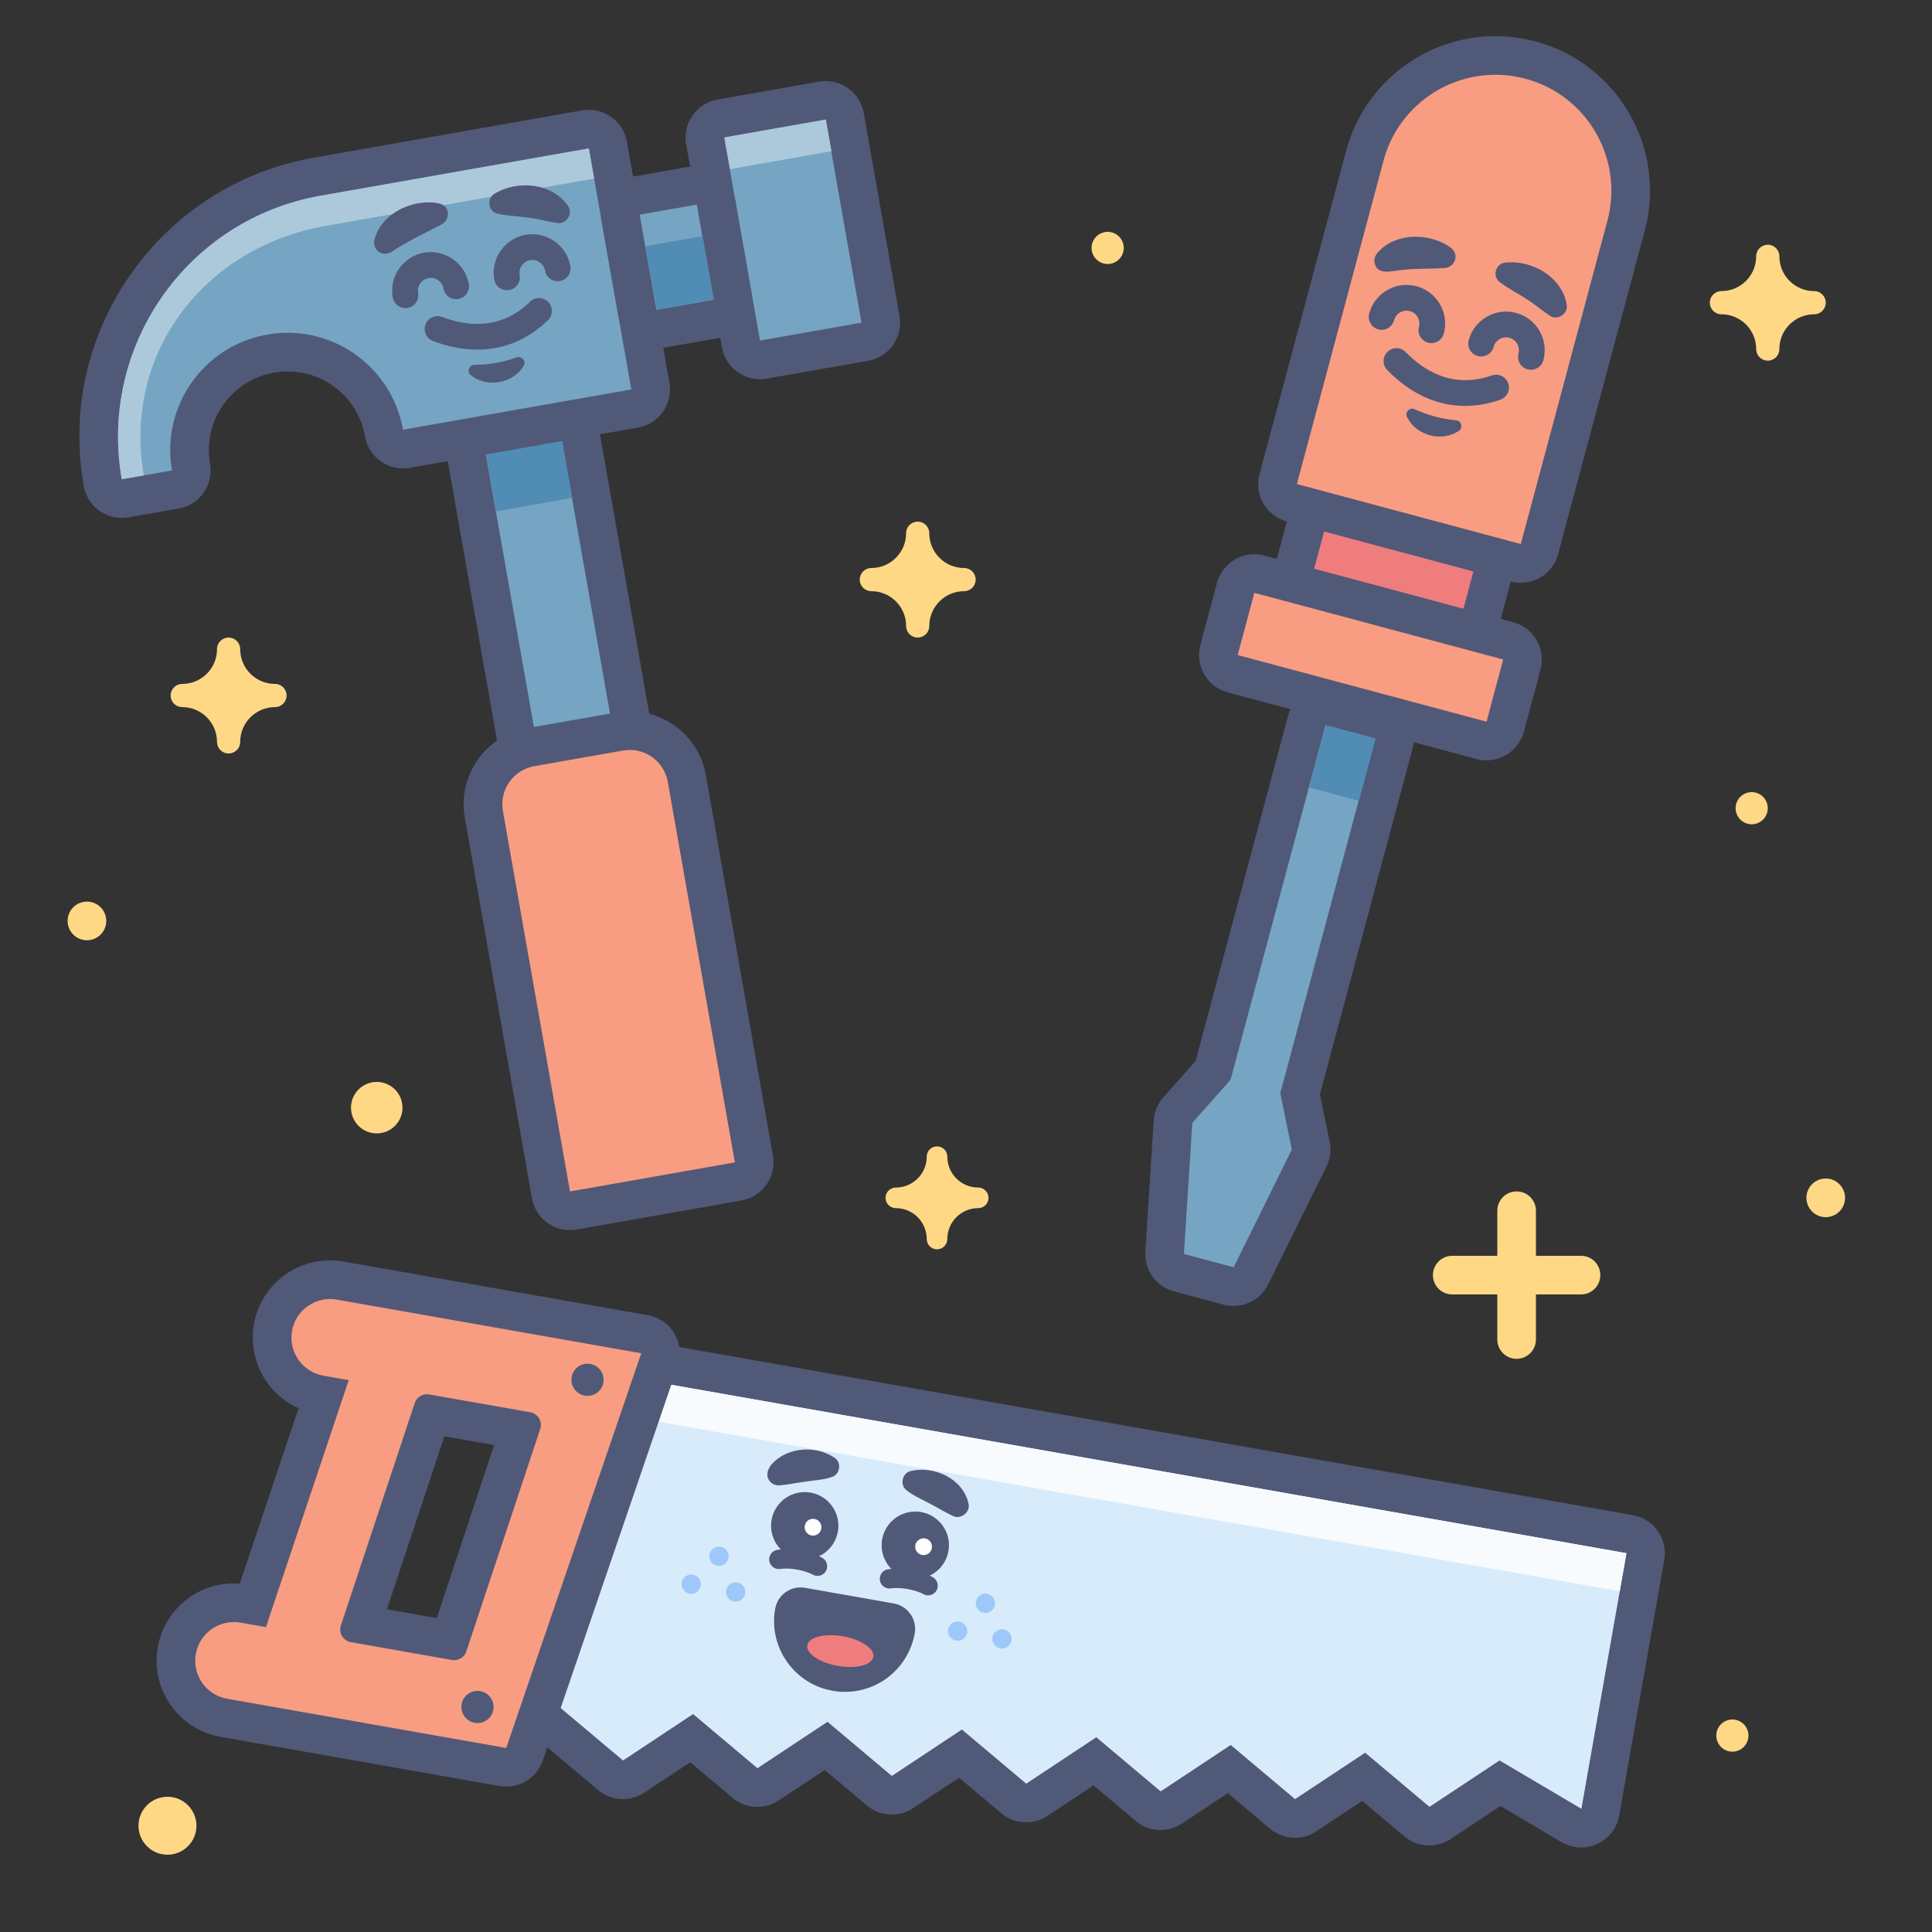 <?xml version="1.0" encoding="utf-8"?>
<!-- Generator: Adobe Illustrator 26.0.2, SVG Export Plug-In . SVG Version: 6.00 Build 0)  -->
<svg version="1.1" id="ppc-management-illustration-02"
	 xmlns="http://www.w3.org/2000/svg" xmlns:xlink="http://www.w3.org/1999/xlink" x="0px" y="0px" viewBox="0 0 400 400"
	 style="enable-background:new 0 0 400 400;" xml:space="preserve">
<rect x="0" y="0" width="400" height="400" fill="#333333" stroke="none"/>
<style type="text/css">
	.st0{fill:none;}
	.st1{fill:#FFD886;}
	.st2{fill:#75A5C3;}
	.st3{fill:#515979;}
	.st4{fill:#508CB4;}
	.st5{fill:#ACC9DB;}
	.st6{fill:#F89D81;}
	.st7{fill:#EF7D7D;}
	.st8{fill:#D8EBFB;}
	.st9{fill:#F7FBFE;}
	.st10{fill:#FFFFFF;}
	.st11{fill:#9DC8FA;}
</style>
<g>
	<rect class="st0" width="400" height="400"/>
	<g>
		<g>
			<path class="st1" d="M202.53,245.87c-3.53,0-6.4-2.87-6.4-6.4c0-1.18-0.96-2.13-2.13-2.13c-1.18,0-2.13,0.96-2.13,2.13
				c0,3.53-2.87,6.4-6.4,6.4c-1.18,0-2.13,0.96-2.13,2.13s0.96,2.13,2.13,2.13c3.53,0,6.4,2.87,6.4,6.4c0,1.18,0.96,2.13,2.13,2.13
				c1.18,0,2.13-0.96,2.13-2.13c0-3.53,2.87-6.4,6.4-6.4c1.18,0,2.13-0.96,2.13-2.13S203.71,245.87,202.53,245.87z"/>
		</g>
		<g>
			<path class="st1" d="M199.6,117.6c-3.97,0-7.2-3.23-7.2-7.2c0-1.33-1.07-2.4-2.4-2.4c-1.33,0-2.4,1.07-2.4,2.4
				c0,3.97-3.23,7.2-7.2,7.2c-1.33,0-2.4,1.07-2.4,2.4s1.07,2.4,2.4,2.4c3.97,0,7.2,3.23,7.2,7.2c0,1.33,1.07,2.4,2.4,2.4
				c1.33,0,2.4-1.07,2.4-2.4c0-3.97,3.23-7.2,7.2-7.2c1.33,0,2.4-1.07,2.4-2.4S200.93,117.6,199.6,117.6z"/>
		</g>
		<g>
			<path class="st1" d="M375.6,60.27c-3.97,0-7.2-3.23-7.2-7.2c0-1.33-1.07-2.4-2.4-2.4c-1.33,0-2.4,1.07-2.4,2.4
				c0,3.97-3.23,7.2-7.2,7.2c-1.33,0-2.4,1.07-2.4,2.4c0,1.33,1.07,2.4,2.4,2.4c3.97,0,7.2,3.23,7.2,7.2c0,1.33,1.07,2.4,2.4,2.4
				c1.33,0,2.4-1.07,2.4-2.4c0-3.97,3.23-7.2,7.2-7.2c1.33,0,2.4-1.07,2.4-2.4C378,61.34,376.93,60.27,375.6,60.27z"/>
		</g>
		<g>
			<path class="st1" d="M56.93,141.6c-3.97,0-7.2-3.23-7.2-7.2c0-1.33-1.07-2.4-2.4-2.4c-1.33,0-2.4,1.07-2.4,2.4
				c0,3.97-3.23,7.2-7.2,7.2c-1.33,0-2.4,1.07-2.4,2.4s1.07,2.4,2.4,2.4c3.97,0,7.2,3.23,7.2,7.2c0,1.33,1.07,2.4,2.4,2.4
				c1.33,0,2.4-1.07,2.4-2.4c0-3.97,3.23-7.2,7.2-7.2c1.33,0,2.4-1.07,2.4-2.4S58.26,141.6,56.93,141.6z"/>
		</g>
		<g>
			<circle class="st1" cx="18" cy="190.67" r="4"/>
		</g>
		<g>
			<circle class="st1" cx="358.67" cy="359.33" r="3.33"/>
		</g>
		<g>
			<circle class="st1" cx="362.67" cy="167.33" r="3.33"/>
		</g>
		<g>
			<circle class="st1" cx="34.67" cy="378" r="6"/>
		</g>
		<g>
			<circle class="st1" cx="78" cy="229.33" r="5.33"/>
		</g>
		<g>
			<circle class="st1" cx="229.33" cy="51.33" r="3.33"/>
		</g>
		<g>
			<circle class="st1" cx="378" cy="248" r="4"/>
		</g>
		<path class="st1" d="M327.33,260H318v-9.33c0-2.21-1.79-4-4-4c-2.21,0-4,1.79-4,4V260h-9.33c-2.21,0-4,1.79-4,4c0,2.21,1.79,4,4,4
			H310v9.33c0,2.21,1.79,4,4,4c2.21,0,4-1.79,4-4V268h9.33c2.21,0,4-1.79,4-4C331.33,261.79,329.54,260,327.33,260z"/>
	</g>
	<g>
		<g>
			<g>
				<path class="st2" d="M111.92,162.41c-0.82,0-1.62-0.25-2.29-0.72c-0.87-0.61-1.46-1.54-1.64-2.58L96.64,94.76
					c-0.38-2.18,1.07-4.25,3.24-4.63l15.76-2.78c0.23-0.04,0.46-0.06,0.7-0.06c0.82,0,1.62,0.25,2.29,0.72
					c0.87,0.61,1.46,1.54,1.64,2.58l11.35,64.34c0.38,2.18-1.07,4.25-3.24,4.63l-15.76,2.78
					C112.39,162.39,112.16,162.41,111.92,162.41z"/>
			</g>
			<g>
				<path class="st3" d="M116.34,91.29l11.35,64.34l-15.76,2.78l-11.35-64.34L116.34,91.29 M116.35,83.29
					c-0.46,0-0.93,0.04-1.4,0.12l-15.76,2.78c-2.09,0.37-3.95,1.55-5.16,3.29c-1.22,1.74-1.69,3.89-1.33,5.98l11.35,64.34
					c0.68,3.88,4.06,6.61,7.87,6.61c0.46,0,0.93-0.04,1.4-0.12l15.76-2.78c2.09-0.37,3.95-1.55,5.16-3.29
					c1.22-1.74,1.69-3.89,1.33-5.98L124.21,89.9C123.53,86.02,120.15,83.29,116.35,83.29L116.35,83.29z"/>
			</g>
		</g>
		<g>
			
				<rect x="101.5" y="92.58" transform="matrix(0.985 -0.174 0.174 0.985 -15.456 20.512)" class="st4" width="16" height="12"/>
		</g>
		<g>
			<g>
				<path class="st2" d="M25.21,103.23c-1.9,0-3.59-1.37-3.93-3.31C16.05,70.24,35.94,41.83,65.62,36.6l55.59-9.8
					c0.23-0.04,0.47-0.06,0.7-0.06c1.9,0,3.59,1.37,3.93,3.31l8.8,49.9c0.38,2.18-1.07,4.25-3.24,4.63L84.13,92.9
					c-0.24,0.04-0.47,0.06-0.7,0.06c-1.9,0-3.59-1.37-3.93-3.31c-1.71-9.71-10.1-16.76-19.94-16.76c-1.18,0-2.38,0.11-3.55,0.31
					C44.99,75.15,37.61,85.69,39.55,96.7c0.18,1.04-0.05,2.12-0.66,2.99c-0.61,0.87-1.54,1.46-2.58,1.65l-10.4,1.83
					C25.68,103.21,25.45,103.23,25.21,103.23z"/>
			</g>
			<g>
				<path class="st3" d="M121.91,30.73l8.8,49.9l-47.27,8.34C81.36,77.19,71.11,68.9,59.55,68.9c-1.4,0-2.82,0.12-4.24,0.37
					C42.1,71.6,33.29,84.19,35.61,97.4l-10.4,1.83l0,0c-4.86-27.56,13.54-53.84,41.1-58.69L121.91,30.73 M121.91,22.73
					c-0.46,0-0.93,0.04-1.39,0.12l-55.59,9.8C49.5,35.38,36.05,43.95,27.06,56.78c-8.99,12.84-12.44,28.4-9.72,43.84
					c0.68,3.88,4.06,6.61,7.87,6.61c0.46,0,0.93-0.04,1.4-0.12l10.4-1.83c2.09-0.37,3.95-1.55,5.16-3.29
					c1.22-1.74,1.69-3.89,1.33-5.98c-0.76-4.28,0.2-8.6,2.7-12.16c2.49-3.56,6.23-5.94,10.51-6.69c0.95-0.17,1.91-0.25,2.86-0.25
					c7.9,0,14.63,5.66,16,13.46c0.37,2.09,1.55,3.95,3.29,5.16c1.35,0.95,2.96,1.45,4.59,1.45c0.46,0,0.93-0.04,1.39-0.12
					l47.27-8.34c4.35-0.77,7.26-4.92,6.49-9.27l-8.8-49.9c-0.37-2.09-1.55-3.95-3.29-5.16C125.14,23.23,123.54,22.73,121.91,22.73
					L121.91,22.73z"/>
			</g>
		</g>
		<g>
			<path class="st5" d="M67.42,46.77l55.59-9.8l-1.1-6.24l-55.59,9.8c-27.56,4.86-45.96,31.14-41.1,58.69l0,0l4.56-0.8
				C25.38,73.48,41.97,51.26,67.42,46.77z"/>
		</g>
		<g>
			<g>
				<path class="st6" d="M118.01,250.69c-1.9,0-3.59-1.37-3.93-3.31l-13.89-78.78c-1.15-6.52,3.22-12.75,9.73-13.9l18.38-3.24
					c0.69-0.12,1.39-0.18,2.09-0.18c5.83,0,10.79,4.17,11.81,9.92l13.89,78.79c0.18,1.04-0.05,2.12-0.66,2.99
					c-0.61,0.87-1.54,1.46-2.58,1.64l-34.14,6.02C118.47,250.67,118.24,250.69,118.01,250.69z"/>
			</g>
			<g>
				<g>
					<path class="st3" d="M130.39,155.27c3.81,0,7.18,2.73,7.87,6.61l13.89,78.78l-34.14,6.02l-13.89-78.78
						c-0.77-4.35,2.14-8.5,6.49-9.27l18.38-3.24C129.46,155.31,129.93,155.27,130.39,155.27 M130.39,147.27
						c-0.93,0-1.87,0.08-2.79,0.24l-18.38,3.24c-4.21,0.74-7.88,3.08-10.33,6.58c-2.45,3.5-3.39,7.75-2.65,11.96l13.89,78.78
						c0.68,3.88,4.06,6.61,7.87,6.61c0.46,0,0.93-0.04,1.4-0.12l34.14-6.02c4.35-0.77,7.26-4.92,6.49-9.27l-13.89-78.78
						C144.79,152.83,138.17,147.27,130.39,147.27L130.39,147.27z"/>
				</g>
			</g>
		</g>
		<g>
			<g>
				<path class="st2" d="M157.35,74.52c-0.82,0-1.62-0.25-2.29-0.72c-0.87-0.61-1.46-1.54-1.64-2.58L146,29.19
					c-0.38-2.18,1.07-4.25,3.24-4.63l21.01-3.7c0.23-0.04,0.46-0.06,0.69-0.06c0.82,0,1.62,0.25,2.29,0.72
					c0.87,0.61,1.46,1.54,1.64,2.58l7.41,42.02c0.38,2.18-1.07,4.25-3.24,4.63l-21.01,3.7C157.82,74.5,157.58,74.52,157.35,74.52z"
					/>
			</g>
			<g>
				<path class="st3" d="M170.95,24.79l7.41,42.02l-21.01,3.7l-7.41-42.02L170.95,24.79 M170.96,16.79c-0.46,0-0.93,0.04-1.4,0.12
					l-21.01,3.7c-2.09,0.37-3.95,1.55-5.16,3.29c-1.22,1.74-1.69,3.89-1.33,5.98l7.41,42.02c0.68,3.88,4.06,6.61,7.87,6.61
					c0.46,0,0.93-0.04,1.4-0.12l21.01-3.7c2.09-0.37,3.95-1.55,5.16-3.29c1.22-1.74,1.69-3.89,1.33-5.98l-7.41-42.02
					C178.15,19.52,174.77,16.79,170.96,16.79L170.96,16.79z"/>
			</g>
		</g>
		<g>
			
				<rect x="150.36" y="26.59" transform="matrix(0.985 -0.174 0.174 0.985 -2.751 28.417)" class="st5" width="21.33" height="6.67"/>
		</g>
		<g>
			<g>
				<path class="st2" d="M135.92,68.14c-0.82,0-1.62-0.25-2.29-0.72c-0.87-0.61-1.46-1.54-1.64-2.58l-3.47-19.7
					c-0.38-2.18,1.07-4.25,3.24-4.63l11.82-2.08c0.23-0.04,0.46-0.06,0.69-0.06c0.82,0,1.62,0.25,2.29,0.72
					c0.87,0.61,1.46,1.54,1.64,2.58l3.47,19.7c0.38,2.18-1.07,4.25-3.24,4.63l-11.82,2.08C136.38,68.12,136.15,68.14,135.92,68.14z"
					/>
			</g>
			<g>
				<path class="st3" d="M144.26,42.36l3.47,19.7l-11.82,2.08l-3.47-19.7L144.26,42.36 M144.27,34.36c-0.46,0-0.93,0.04-1.4,0.12
					l-11.82,2.08c-2.09,0.37-3.95,1.55-5.16,3.29c-1.22,1.74-1.69,3.89-1.33,5.98l3.47,19.7c0.68,3.88,4.06,6.61,7.87,6.61
					c0.46,0,0.93-0.04,1.4-0.12l11.82-2.08c2.09-0.37,3.95-1.55,5.16-3.29c1.22-1.74,1.69-3.89,1.33-5.98l-3.47-19.7
					C151.46,37.09,148.08,34.36,144.27,34.36L144.27,34.36z"/>
			</g>
		</g>
		<g>
			
				<rect x="134.67" y="49.87" transform="matrix(0.985 -0.174 0.174 0.985 -7.68 25.286)" class="st4" width="12" height="13.33"/>
		</g>
		<g>
			<g>
				<g>
					<g>
						<g>
							<path class="st3" d="M104.95,60.08c-1.27,0-2.4-0.91-2.62-2.2c-0.77-4.34,2.14-8.5,6.49-9.27c4.35-0.76,8.5,2.15,9.27,6.49
								c0.26,1.45-0.71,2.83-2.16,3.09c-1.46,0.25-2.83-0.71-3.09-2.16c-0.26-1.45-1.64-2.42-3.09-2.16
								c-1.45,0.26-2.42,1.64-2.16,3.09c0.26,1.45-0.71,2.83-2.16,3.09C105.25,60.07,105.1,60.08,104.95,60.08z"/>
						</g>
					</g>
					<g>
						<g>
							<path class="st3" d="M83.93,63.79c-1.27,0-2.39-0.91-2.62-2.2c-0.37-2.1,0.1-4.23,1.32-5.98c1.23-1.75,3.06-2.92,5.16-3.29
								c4.35-0.77,8.5,2.15,9.27,6.49c0.26,1.45-0.71,2.83-2.16,3.09c-1.46,0.26-2.83-0.71-3.09-2.16c-0.12-0.7-0.51-1.31-1.1-1.72
								c-0.58-0.41-1.29-0.57-1.99-0.44c-0.7,0.12-1.31,0.51-1.72,1.1s-0.57,1.29-0.44,1.99c0.26,1.45-0.71,2.83-2.16,3.09
								C84.24,63.77,84.09,63.79,83.93,63.79z"/>
						</g>
					</g>
					<g>
						<path class="st3" d="M102.35,40.13c4.77-2.92,11.99-2.3,15.26,2.53c1.12,1.6-0.42,3.89-2.3,3.51c-2.1-0.36-3.81-0.85-5.86-1.1
							c-1.94-0.29-4.49-0.37-6.38-0.82C101.11,43.9,100.66,41.11,102.35,40.13L102.35,40.13z"/>
					</g>
					<g>
						<path class="st3" d="M91.22,46.57c-3.32,1.75-6.74,3.29-9.89,5.41c-1.15,0.87-2.86,0.73-3.59-0.6
							c-0.29-0.52-0.36-1.11-0.24-1.65c0.98-4.27,5.24-7.09,9.36-7.69c1.36-0.2,2.62-0.23,4.11,0.09
							C93.29,42.72,93.32,45.64,91.22,46.57L91.22,46.57z"/>
					</g>
				</g>
			</g>
		</g>
		<g>
			<g>
				<path class="st3" d="M98.8,72.39c-2.94,0-6.02-0.59-9.16-1.79c-1.38-0.52-2.07-2.07-1.54-3.44c0.52-1.38,2.06-2.07,3.44-1.54
					c4.92,1.88,12.06,2.85,18.19-3.15c1.05-1.03,2.74-1.01,3.77,0.04c1.03,1.05,1.01,2.74-0.04,3.77
					C109.32,70.32,104.29,72.39,98.8,72.39z"/>
			</g>
			<g>
				<path class="st3" d="M98.22,75.54c2.98-0.02,5.96-0.53,8.74-1.54c1.08-0.44,2.1,0.94,1.4,1.85c0,0-0.48,0.66-0.48,0.66
					c-2.25,2.79-6.57,3.56-9.64,1.7c0,0-0.68-0.46-0.68-0.46C96.56,77.14,97.07,75.51,98.22,75.54L98.22,75.54z"/>
			</g>
		</g>
	</g>
	<g>
		<g>
			<g>
				<path class="st2" d="M255.41,266.39c-0.34,0-0.69-0.04-1.04-0.14l-10.3-2.76c-1.84-0.49-3.08-2.22-2.96-4.12l1.75-27.14
					c0.06-0.89,0.41-1.73,1-2.4l7.29-8.22l19.43-72.5c0.27-1.02,0.94-1.9,1.86-2.43c0.61-0.35,1.3-0.54,2-0.54
					c0.35,0,0.7,0.04,1.04,0.14l10.3,2.76c2.13,0.57,3.4,2.77,2.83,4.9l-19.42,72.5l2.2,10.76c0.18,0.87,0.06,1.78-0.33,2.58
					L259,264.16C258.31,265.55,256.9,266.39,255.41,266.39z"/>
			</g>
			<g>
				<path class="st3" d="M274.44,150.15l10.3,2.76l-19.67,73.41l2.39,11.68l-12.05,24.38l-10.3-2.76l1.75-27.14l7.91-8.92
					L274.44,150.15 M274.44,142.15c-1.39,0-2.77,0.36-4,1.07c-1.84,1.06-3.18,2.81-3.73,4.86l-19.18,71.59l-6.66,7.51
					c-1.18,1.33-1.88,3.02-2,4.79l-1.75,27.14c-0.25,3.81,2.23,7.26,5.91,8.24l10.3,2.76c0.69,0.18,1.39,0.27,2.07,0.27
					c2.98,0,5.8-1.68,7.17-4.46l12.05-24.38c0.79-1.59,1.02-3.41,0.67-5.15l-2.01-9.83l19.18-71.59c1.14-4.27-1.39-8.65-5.66-9.8
					l-10.3-2.76C275.83,142.24,275.13,142.15,274.44,142.15L274.44,142.15z"/>
			</g>
		</g>
		<g>
			<g>
				<path class="st6" d="M314.85,116.67c-0.34,0-0.69-0.04-1.04-0.14l-46.36-12.42c-1.02-0.27-1.9-0.95-2.43-1.86
					c-0.53-0.92-0.67-2.01-0.4-3.04l17.95-66.97c3.27-12.22,14.39-20.76,27.03-20.76c2.44,0,4.88,0.32,7.26,0.96
					c14.91,4,23.79,19.38,19.8,34.29l-17.95,66.97C318.24,115.49,316.62,116.67,314.85,116.67z"/>
			</g>
			<g>
				<g>
					<path class="st3" d="M309.6,15.48c2.06,0,4.15,0.27,6.23,0.82h0c12.8,3.43,20.4,16.59,16.97,29.39l-17.94,66.97l-46.36-12.42
						l17.94-66.97C289.3,22.55,299,15.48,309.6,15.48 M309.6,7.48c-14.45,0-27.15,9.76-30.89,23.72l-17.94,66.97
						c-1.14,4.27,1.39,8.65,5.66,9.8l46.36,12.42c0.68,0.18,1.38,0.27,2.07,0.27c1.39,0,2.77-0.36,4-1.07
						c1.84-1.06,3.18-2.81,3.73-4.86l17.94-66.97c4.57-17.04-5.58-34.62-22.63-39.19C315.18,7.85,312.39,7.48,309.6,7.48L309.6,7.48
						z"/>
				</g>
			</g>
		</g>
		<g>
			<g>
				<g>
					<g>
						<g>
							<path class="st3" d="M316.96,76.56c-0.23,0-0.46-0.03-0.69-0.09c-1.42-0.38-2.27-1.84-1.88-3.27
								c0.18-0.69,0.09-1.41-0.27-2.02c-0.36-0.62-0.93-1.06-1.62-1.24c-1.42-0.38-2.89,0.47-3.27,1.89
								c-0.38,1.42-1.84,2.27-3.27,1.88c-1.42-0.38-2.27-1.84-1.88-3.27c1.14-4.26,5.54-6.8,9.8-5.66c2.06,0.55,3.79,1.88,4.86,3.73
								c1.07,1.85,1.35,4.01,0.8,6.07C319.22,75.77,318.14,76.56,316.96,76.56z"/>
						</g>
					</g>
					<g>
						<g>
							<path class="st3" d="M296.36,71.04c-0.23,0-0.46-0.03-0.69-0.09c-1.42-0.38-2.27-1.84-1.89-3.27
								c0.38-1.42-0.47-2.89-1.89-3.27c-0.69-0.18-1.41-0.09-2.02,0.27c-0.62,0.36-1.06,0.93-1.24,1.62
								c-0.38,1.42-1.83,2.27-3.27,1.89c-1.42-0.38-2.27-1.84-1.89-3.27c0.55-2.06,1.88-3.79,3.73-4.86
								c1.85-1.07,4.01-1.35,6.07-0.8c4.26,1.14,6.8,5.54,5.66,9.8C298.61,70.25,297.53,71.04,296.36,71.04z"/>
						</g>
					</g>
					<g>
						<path class="st3" d="M311.61,54.37c5.55-0.63,11.84,2.98,12.76,8.74c0.34,1.92-2.02,3.35-3.57,2.21
							c-1.75-1.21-3.1-2.38-4.85-3.47c-1.64-1.08-3.91-2.23-5.43-3.44C308.89,57.26,309.66,54.54,311.61,54.37L311.61,54.37z"/>
					</g>
					<g>
						<path class="st3" d="M298.8,55.5c-2.69,0.2-5.81,0.05-8.49,0.39c-1.99,0.16-5.37,1.33-5.76-1.73c-0.05-0.6,0.14-1.16,0.48-1.6
							c2.69-3.46,7.75-4.21,11.73-3.02c1.32,0.39,2.47,0.9,3.69,1.82C302.3,52.88,301.09,55.55,298.8,55.5L298.8,55.5z"/>
					</g>
				</g>
			</g>
		</g>
		<g>
			<g>
				<path class="st3" d="M303.36,84.04c-5.83,0-11.39-2.52-16.15-7.43c-1.03-1.06-1-2.74,0.06-3.77c1.05-1.03,2.74-1,3.77,0.06
					c3.67,3.78,9.74,7.68,17.82,4.83c1.39-0.49,2.91,0.24,3.4,1.63c0.49,1.39-0.24,2.91-1.63,3.4
					C308.19,83.61,305.75,84.04,303.36,84.04z"/>
			</g>
			<g>
				<path class="st3" d="M292.89,84.72c2.71,1.24,5.62,2.04,8.58,2.3c1.16,0.06,1.5,1.74,0.48,2.26c0,0-0.72,0.39-0.72,0.39
					c-3.22,1.58-7.46,0.45-9.45-2.53c0,0-0.42-0.7-0.42-0.7C290.72,85.46,291.87,84.2,292.89,84.72L292.89,84.72z"/>
			</g>
		</g>
		<g>
			<g>
				
					<rect x="280.56" y="98.05" transform="matrix(0.259 -0.966 0.966 0.259 99.821 366.202)" class="st7" width="16" height="40"/>
			</g>
			<g>
				<g>
					<path class="st3" d="M274.14,110.04l30.91,8.28l-2.07,7.73l-30.91-8.28L274.14,110.04 M268.49,100.24l-2.07,7.73l-2.07,7.73
						l-2.07,7.73l7.73,2.07l30.91,8.28l7.73,2.07l2.07-7.73l2.07-7.73l2.07-7.73l-7.73-2.07l-30.91-8.28L268.49,100.24
						L268.49,100.24z"/>
				</g>
			</g>
		</g>
		<g>
			<g>
				<path class="st6" d="M307.77,153.42c-0.34,0-0.69-0.04-1.04-0.14l-51.52-13.8c-2.13-0.57-3.4-2.76-2.83-4.9l3.45-12.88
					c0.27-1.02,0.94-1.9,1.86-2.43c0.61-0.35,1.3-0.54,2-0.54c0.35,0,0.7,0.04,1.04,0.14l51.52,13.8c1.02,0.27,1.9,0.95,2.43,1.86
					c0.53,0.92,0.67,2.01,0.4,3.04l-3.45,12.88C311.15,152.24,309.53,153.42,307.77,153.42z"/>
			</g>
			<g>
				<g>
					<path class="st3" d="M259.7,122.74l51.52,13.8l-3.45,12.88l-51.52-13.8L259.7,122.74 M259.7,114.74c-1.39,0-2.77,0.36-4,1.07
						c-1.84,1.06-3.18,2.81-3.73,4.86l-3.45,12.88c-1.14,4.27,1.39,8.65,5.66,9.8l51.52,13.8c0.68,0.18,1.38,0.27,2.07,0.27
						c1.39,0,2.77-0.36,4-1.07c1.84-1.06,3.18-2.81,3.73-4.86l3.45-12.88c1.14-4.27-1.39-8.65-5.66-9.8l-51.52-13.8
						C261.09,114.83,260.39,114.74,259.7,114.74L259.7,114.74z"/>
				</g>
			</g>
		</g>
		<g>
			
				<rect x="271.2" y="152.64" transform="matrix(0.259 -0.966 0.966 0.259 53.359 385.484)" class="st4" width="13.33" height="10.67"/>
		</g>
	</g>
	<g>
		<g>
			<g>
				<path class="st8" d="M327.4,378.48c-0.71,0-1.41-0.19-2.04-0.56l-14.78-8.74l-12.42,8.23c-0.67,0.44-1.44,0.66-2.21,0.66
					c-0.92,0-1.83-0.32-2.58-0.94l-11.03-9.28l-12.02,7.96c-0.67,0.44-1.44,0.66-2.21,0.66c-0.92,0-1.83-0.32-2.58-0.94l-11.03-9.28
					l-12.02,7.95c-0.67,0.44-1.44,0.66-2.21,0.66c-0.92,0-1.83-0.32-2.58-0.94l-11.03-9.28l-12.02,7.96
					c-0.67,0.44-1.44,0.66-2.21,0.66c-0.92,0-1.83-0.32-2.58-0.94l-11.03-9.28l-12.02,7.95c-0.67,0.45-1.44,0.67-2.21,0.67
					c-0.92,0-1.83-0.32-2.58-0.94l-11.03-9.28l-12.02,7.95c-0.67,0.44-1.44,0.66-2.21,0.66c-0.92,0-1.83-0.32-2.57-0.94l-11.04-9.28
					l-12.02,7.96c-0.67,0.44-1.44,0.66-2.21,0.66c-0.92,0-1.83-0.32-2.57-0.94l-12.45-10.47l-18.14-2.61
					c-1.18-0.17-2.21-0.85-2.84-1.86c-0.62-1.01-0.76-2.25-0.38-3.37l22.7-67.31c0.56-1.65,2.1-2.72,3.79-2.72
					c0.23,0,0.46,0.02,0.7,0.06l217.66,38.38c1.05,0.18,1.97,0.78,2.58,1.64c0.61,0.87,0.85,1.94,0.66,2.99l-9.33,52.92
					c-0.23,1.29-1.08,2.39-2.27,2.94C328.54,378.36,327.97,378.48,327.4,378.48z"/>
			</g>
			<g>
				<path class="st3" d="M119.08,283.19l217.66,38.38l-9.33,52.92l-16.94-10.01l-14.51,9.61l-13.32-11.21l-14.51,9.61l-13.32-11.21
					l-14.51,9.61l-13.32-11.21l-14.51,9.61l-13.32-11.21l-14.51,9.61l-13.31-11.21l-14.51,9.61l-13.32-11.21l-14.51,9.61
					l-13.33-11.21l-19.27-2.77L119.08,283.19 M119.07,275.19c-3.38,0-6.46,2.15-7.58,5.44l-22.7,67.31
					c-0.76,2.25-0.48,4.72,0.77,6.75c1.24,2.02,3.32,3.39,5.67,3.73l17.01,2.45l11.58,9.74c1.48,1.24,3.31,1.88,5.15,1.88
					c1.53,0,3.07-0.44,4.41-1.33l9.53-6.31l8.75,7.36c1.48,1.25,3.31,1.88,5.15,1.88c1.53,0,3.07-0.44,4.41-1.33l9.53-6.3l8.74,7.35
					c1.48,1.25,3.31,1.88,5.15,1.88c1.53,0,3.07-0.44,4.41-1.33l9.52-6.3l8.74,7.35c1.48,1.25,3.31,1.88,5.15,1.88
					c1.53,0,3.07-0.44,4.41-1.33l9.52-6.3l8.74,7.35c1.48,1.25,3.31,1.88,5.15,1.88c1.53,0,3.07-0.44,4.41-1.33l9.52-6.3l8.74,7.35
					c1.48,1.25,3.31,1.88,5.15,1.88c1.53,0,3.07-0.44,4.41-1.33l9.52-6.3l8.74,7.35c1.48,1.25,3.31,1.88,5.15,1.88
					c1.53,0,3.07-0.44,4.41-1.33l10.33-6.84l12.63,7.47c1.25,0.74,2.66,1.11,4.07,1.11c1.14,0,2.28-0.24,3.34-0.73
					c2.38-1.1,4.08-3.29,4.54-5.88l9.33-52.92c0.77-4.35-2.14-8.5-6.49-9.27l-217.66-38.38C120,275.23,119.53,275.19,119.07,275.19
					L119.07,275.19z"/>
			</g>
		</g>
		<g>
			<g>
				<polygon class="st9" points="336.74,321.57 119.08,283.19 116.34,290.83 335.35,329.44 				"/>
			</g>
		</g>
		<g>
			<g>
				<g>
					<path class="st6" d="M104.81,365.9c-0.23,0-0.46-0.02-0.7-0.06l-57.78-10.19c-3.16-0.56-5.91-2.31-7.75-4.93
						c-1.84-2.63-2.54-5.81-1.99-8.97c1.01-5.75,5.98-9.92,11.81-9.92c0.7,0,1.4,0.06,2.09,0.18l1.86,0.33l14.57-43.46l-0.68-0.12
						c-3.16-0.56-5.91-2.31-7.75-4.93c-1.84-2.63-2.54-5.81-1.99-8.97c1.01-5.75,5.98-9.92,11.81-9.92c0.7,0,1.4,0.06,2.09,0.18
						l63.03,11.11c1.15,0.2,2.16,0.9,2.75,1.9c0.6,1.01,0.72,2.22,0.34,3.33l-27.95,81.72C108.03,364.84,106.49,365.9,104.81,365.9z
						 M93.13,339.54l14.44-43.49l-18.27-3.22l-14.44,43.49L93.13,339.54z"/>
				</g>
			</g>
			<g>
				<g>
					<path class="st3" d="M68.33,268.95c0.46,0,0.93,0.04,1.4,0.12l63.03,11.11l-27.95,81.72l-57.78-10.19
						c-4.35-0.77-7.26-4.92-6.49-9.27c0.68-3.88,4.06-6.61,7.87-6.61c0.46,0,0.93,0.04,1.4,0.12l5.25,0.93l17.14-51.13l-5.25-0.93
						c-4.35-0.77-7.26-4.92-6.49-9.27C61.15,271.68,64.52,268.95,68.33,268.95 M94.03,343.72c1.1,0,2.12-0.69,2.5-1.75l15.29-46.04
						c0.57-1.56-0.41-3.25-2.04-3.54l-20.93-3.69c-0.16-0.03-0.31-0.04-0.46-0.04c-1.1,0-2.12,0.69-2.5,1.75L70.6,336.45
						c-0.57,1.56,0.41,3.25,2.04,3.54l20.93,3.69C93.72,343.7,93.88,343.72,94.03,343.72 M68.33,260.95
						c-7.77,0-14.4,5.56-15.75,13.22c-1.3,7.37,2.69,14.47,9.24,17.39l-12.18,36.32c-0.41-0.03-0.82-0.05-1.23-0.05
						c-7.77,0-14.4,5.56-15.75,13.22c-1.53,8.69,4.29,17,12.98,18.54l57.78,10.19c0.47,0.08,0.93,0.12,1.39,0.12
						c3.37,0,6.44-2.13,7.56-5.41l27.95-81.72c0.76-2.21,0.51-4.64-0.68-6.66c-1.19-2.01-3.2-3.41-5.5-3.81l-63.03-11.11
						C70.2,261.03,69.26,260.95,68.33,260.95L68.33,260.95z M80.11,333.18L92,297.37l10.31,1.82L90.42,335L80.11,333.18
						L80.11,333.18z"/>
				</g>
			</g>
		</g>
		<g>
			<circle class="st3" cx="121.64" cy="285.67" r="3.33"/>
		</g>
		<g>
			<circle class="st3" cx="98.86" cy="353.41" r="3.33"/>
		</g>
		<g>
			<g>
				<g>
					<path class="st3" d="M192.16,330.3c-0.33,0-0.66-0.08-0.97-0.25c-1.68-0.93-4.83-1.49-6.73-1.19
						c-1.08,0.18-2.12-0.57-2.29-1.66c-0.17-1.09,0.57-2.12,1.66-2.29c2.81-0.45,6.81,0.26,9.3,1.64c0.96,0.54,1.31,1.75,0.78,2.72
						C193.54,329.93,192.86,330.3,192.16,330.3z"/>
				</g>
				<g>
					<g>
						<circle class="st3" cx="189.5" cy="319.92" r="6.97"/>
					</g>
					<g>
						<circle class="st10" cx="191.22" cy="320.23" r="1.74"/>
					</g>
				</g>
				<g>
					<path class="st3" d="M169.26,326.27c-0.33,0-0.66-0.08-0.97-0.25c-1.68-0.93-4.83-1.49-6.73-1.19
						c-1.1,0.17-2.12-0.57-2.29-1.66c-0.17-1.09,0.57-2.12,1.66-2.29c2.82-0.45,6.81,0.26,9.3,1.64c0.96,0.54,1.31,1.75,0.78,2.72
						C170.65,325.9,169.96,326.27,169.26,326.27z"/>
				</g>
				<g>
					<g>
						<circle class="st3" cx="166.61" cy="315.89" r="6.97"/>
					</g>
					<g>
						<circle class="st10" cx="168.33" cy="316.19" r="1.74"/>
					</g>
				</g>
				<g>
					<path class="st3" d="M188.56,304.56c4.89-1.18,10.87,1.63,11.97,6.77c0.4,1.8-1.63,3.35-3.26,2.52
						c-1.56-0.72-3.13-1.7-4.59-2.45c-1.54-0.86-3.59-1.71-4.95-2.83C186.22,307.49,186.77,304.94,188.56,304.56L188.56,304.56z"/>
				</g>
				<g>
					<path class="st3" d="M171.46,306.03c-1.41,0.39-3.47,0.52-4.93,0.76c-1.64,0.21-3.44,0.6-5.15,0.74
						c-1.27,0.12-2.4-0.82-2.51-2.09c-0.04-1.86,1.72-3.24,3.17-4.09c3.38-1.8,7.49-1.66,10.71,0.43c1.58,0.99,1.18,3.56-0.59,4.04
						C172.15,305.82,171.46,306.03,171.46,306.03L171.46,306.03z"/>
				</g>
			</g>
		</g>
		<g>
			<g>
				<g>
					<path class="st3" d="M174.95,347.62c-0.7,0-1.4-0.06-2.1-0.18c-6.51-1.15-10.88-7.38-9.73-13.9c0.12-0.7,0.52-1.32,1.1-1.72
						c0.45-0.32,0.99-0.48,1.53-0.48c0.15,0,0.31,0.01,0.46,0.04l18.38,3.24c1.45,0.26,2.42,1.64,2.16,3.09
						C185.74,343.45,180.77,347.62,174.95,347.62L174.95,347.62z"/>
				</g>
				<g>
					<path class="st3" d="M165.74,334l18.38,3.24c-0.8,4.53-4.74,7.71-9.18,7.71c-0.54,0-1.08-0.05-1.63-0.14
						C168.24,343.92,164.85,339.08,165.74,334 M165.74,328.66c-2.54,0-4.79,1.82-5.25,4.41c-0.68,3.86,0.18,7.75,2.43,10.96
						c2.25,3.21,5.61,5.35,9.47,6.03c0.84,0.15,1.7,0.22,2.56,0.22c7.12,0,13.19-5.1,14.43-12.12c0.51-2.9-1.43-5.67-4.33-6.18
						l-18.38-3.24C166.36,328.69,166.04,328.66,165.74,328.66L165.74,328.66z"/>
				</g>
			</g>
			<g>
				
					<ellipse transform="matrix(0.174 -0.985 0.985 0.174 -192.891 453.615)" class="st7" cx="173.85" cy="341.75" rx="3.11" ry="6.94"/>
			</g>
		</g>
		<g>
			<g>
				<g>
					<circle class="st11" cx="148.86" cy="322.22" r="2"/>
				</g>
			</g>
			<g>
				<g>
					<circle class="st11" cx="143.11" cy="327.98" r="2"/>
				</g>
			</g>
			<g>
				<g>
					<circle class="st11" cx="152.3" cy="329.6" r="2"/>
				</g>
			</g>
		</g>
		<g>
			<circle class="st11" cx="204.01" cy="331.95" r="2"/>
		</g>
		<g>
			<circle class="st11" cx="198.26" cy="337.7" r="2"/>
		</g>
		<g>
			<circle class="st11" cx="207.45" cy="339.32" r="2"/>
		</g>
	</g>
</g>
</svg>
